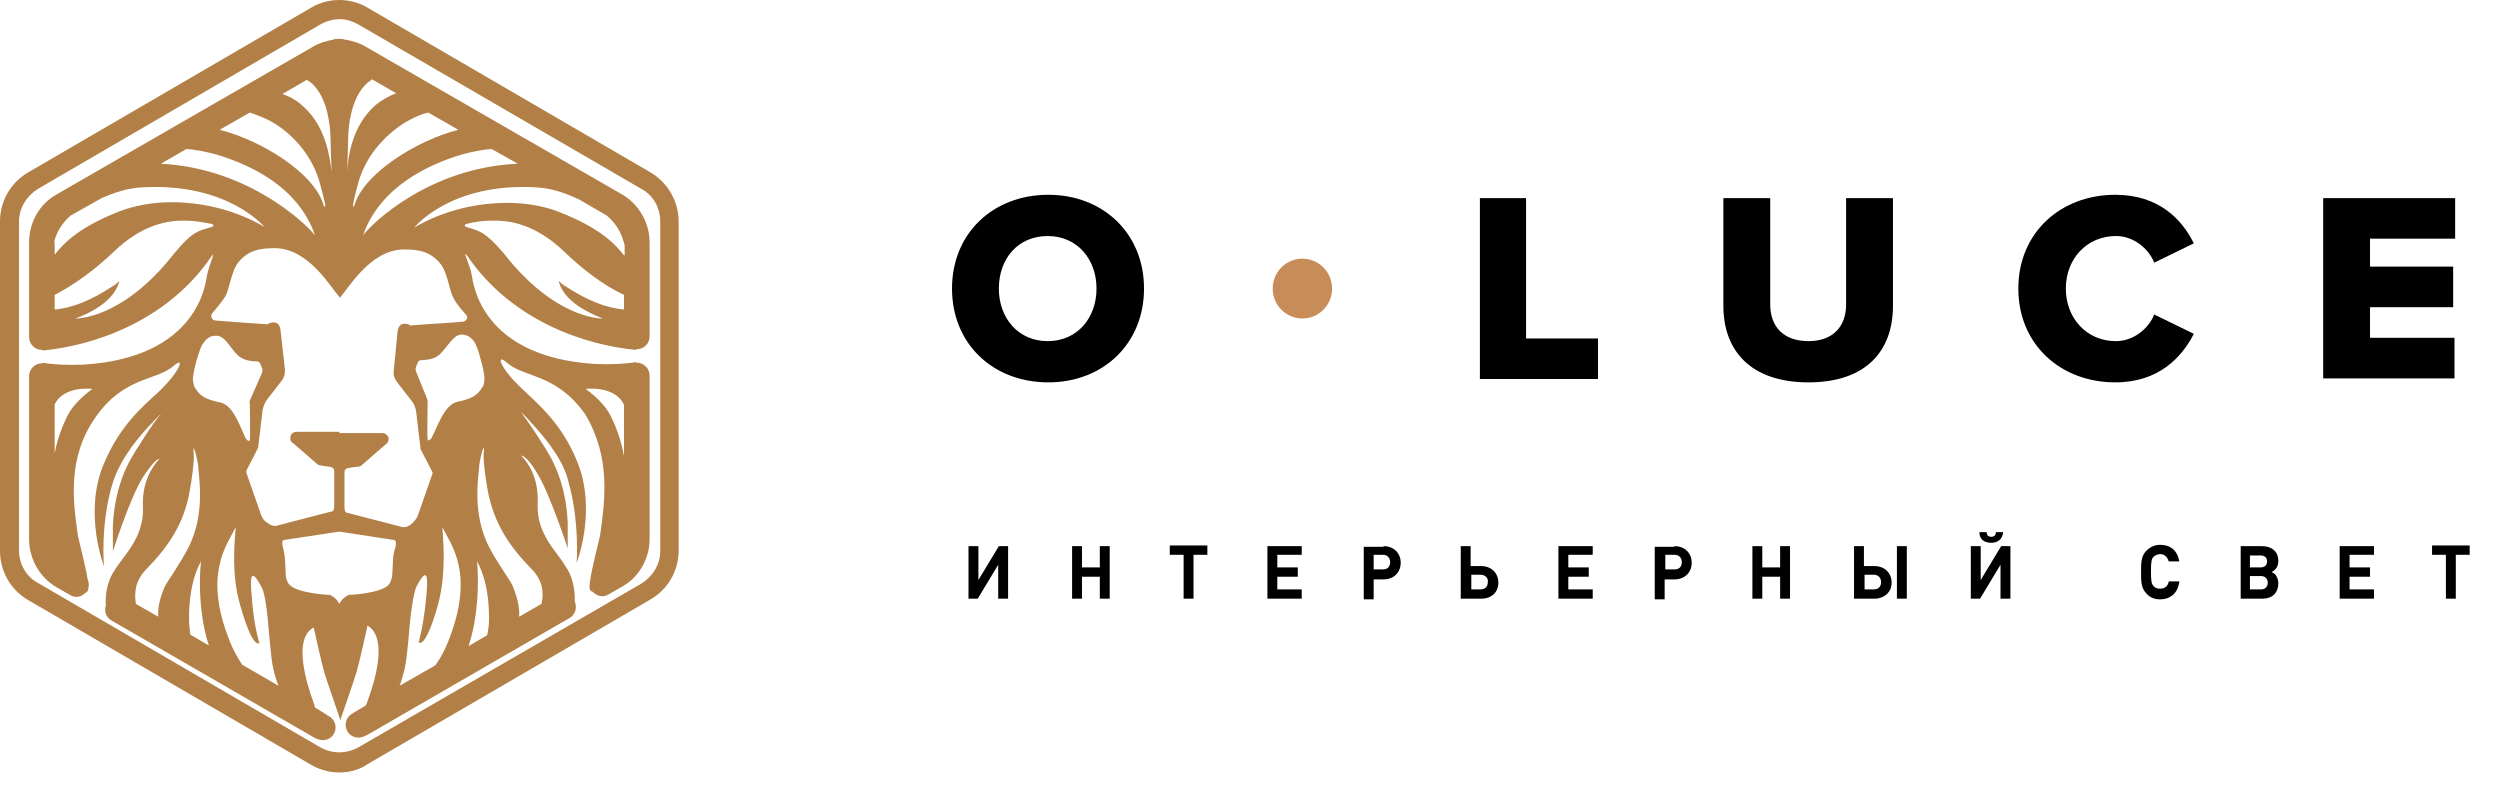 <svg width="225" height="71" viewBox="0 0 225 71" fill="none" xmlns="http://www.w3.org/2000/svg">
<g clip-path="url(#clip0_5492_1888)">
<path d="M30.569 69.523C29.666 69.526 28.779 69.287 27.998 68.831L2.571 54.028C1.789 53.584 1.139 52.939 0.688 52.16C0.236 51.38 -0.001 50.495 6.11868e-06 49.593V19.929C-0.001 19.027 0.236 18.141 0.688 17.361C1.14 16.582 1.79 15.937 2.572 15.493L27.999 0.692C29.541 -0.23 31.541 -0.23 33.083 0.692L58.51 15.495C59.287 15.945 59.933 16.59 60.384 17.368C60.835 18.146 61.075 19.029 61.081 19.93V49.536C61.082 50.438 60.845 51.324 60.393 52.103C59.941 52.882 59.291 53.527 58.51 53.971L33.082 68.773C32.341 69.292 31.426 69.523 30.569 69.523ZM30.569 1.727C29.998 1.727 29.369 1.9 28.855 2.188L3.428 16.991C2.4 17.625 1.714 18.719 1.714 19.929V49.535C1.714 50.744 2.342 51.897 3.428 52.473L28.856 67.276C29.372 67.559 29.952 67.708 30.541 67.708C31.13 67.708 31.709 67.559 32.226 67.276L57.71 52.531C58.738 51.897 59.424 50.802 59.424 49.593V19.929C59.424 18.719 58.796 17.567 57.71 16.992L32.226 2.187C31.712 1.899 31.141 1.726 30.569 1.726L30.569 1.727Z" fill="#B28046"/>
<path d="M42.056 23.027C46.143 29.015 52.879 31.088 57.254 31.492V31.434H57.312C57.617 31.434 57.909 31.312 58.124 31.097C58.34 30.881 58.462 30.588 58.464 30.282V21.818C58.464 20.032 57.485 18.363 55.988 17.499L32.901 4.196C32.325 3.851 31.693 3.679 31.059 3.563C30.944 3.563 30.887 3.505 30.771 3.505H30.311C30.195 3.505 30.08 3.505 30.023 3.563C29.389 3.678 28.756 3.851 28.181 4.196L5.094 17.498C3.54 18.364 2.618 20.033 2.618 21.817V30.34C2.62 30.646 2.742 30.939 2.957 31.154C3.173 31.37 3.465 31.492 3.77 31.492H3.828V31.549C8.145 31.146 14.939 29.073 19.026 23.085C19.487 22.393 18.796 23.891 18.623 24.811C18.508 25.503 17.818 32.183 7.512 32.816C6.188 32.874 4.748 32.816 3.828 32.643V32.701H3.77C3.466 32.701 3.174 32.822 2.958 33.038C2.742 33.254 2.62 33.546 2.618 33.852V48.536C2.618 50.322 3.597 51.991 5.094 52.855L6.303 53.546C6.476 53.661 6.706 53.719 6.879 53.719C7.224 53.719 7.512 53.546 7.743 53.316C7.915 53.258 7.972 53.027 7.972 52.798C8.03 52.567 7.972 52.279 7.857 52.049V51.933C7.857 51.933 7.8 51.473 6.993 48.133V48.076C6.591 45.139 6.015 41.223 8.606 37.538C11.197 33.852 14.018 34.313 15.63 32.931C16.666 32.011 16.263 33.392 14.19 35.35C12.866 36.559 10.736 38.344 9.297 41.857C7.512 46.232 9.355 50.955 9.355 50.955C9.355 50.955 9.009 47.097 10.16 43.412C10.505 42.317 11.139 41.223 11.83 40.244C12.482 39.37 13.194 38.543 13.959 37.769L14.478 37.25C14.421 37.365 14.363 37.422 14.248 37.538C13.71 38.24 13.21 38.97 12.751 39.726C12.348 40.474 10.39 42.662 10.16 47.269V49.63C10.16 49.63 11.715 44.735 12.866 42.951C13.614 41.799 14.075 41.338 14.363 41.281C13.73 41.971 12.751 43.354 12.866 45.657C12.981 48.421 11.024 50.091 10.333 51.301C9.814 51.991 9.412 53.316 9.527 54.468C9.355 54.985 9.527 55.561 10.045 55.849L28.181 66.329L28.526 66.502C28.699 66.559 28.872 66.617 29.044 66.617C29.447 66.617 29.907 66.387 30.08 65.984C30.149 65.847 30.19 65.699 30.201 65.547C30.212 65.395 30.192 65.242 30.144 65.098C30.096 64.953 30.02 64.82 29.92 64.705C29.82 64.59 29.698 64.496 29.562 64.429C29.504 64.429 29.447 64.372 29.389 64.314L28.353 63.681C28.353 63.623 28.296 63.565 28.296 63.45C26.108 57.519 27.893 56.655 28.238 56.483C28.238 56.483 28.929 59.65 29.217 60.629C29.505 61.55 30.541 64.486 30.656 64.89V54.41V64.718C30.771 64.372 31.808 61.435 32.096 60.456C32.384 59.477 33.074 56.31 33.074 56.31C33.362 56.483 35.204 57.404 33.017 63.278C32.959 63.392 32.959 63.45 32.901 63.508L31.923 64.083C31.865 64.141 31.807 64.141 31.75 64.199C31.614 64.266 31.492 64.36 31.392 64.475C31.292 64.589 31.216 64.723 31.168 64.868C31.119 65.012 31.1 65.165 31.111 65.317C31.122 65.469 31.163 65.618 31.232 65.754C31.405 66.157 31.865 66.387 32.268 66.387C32.441 66.387 32.613 66.329 32.786 66.272L33.132 66.099L51.267 55.618C51.785 55.331 51.958 54.698 51.727 54.122C51.785 52.97 51.439 51.703 50.922 51.012C50.231 49.746 48.274 48.133 48.389 45.369C48.504 43.065 47.583 41.684 46.892 40.992C47.237 41.05 47.698 41.511 48.389 42.663C49.482 44.448 51.094 49.342 51.094 49.342V46.981C50.864 42.375 48.906 40.187 48.504 39.438C48.504 39.438 47.928 38.517 47.007 37.25C46.949 37.135 46.892 37.077 46.776 36.962L47.295 37.48C47.986 38.229 48.734 39.035 49.425 39.956C50.173 40.992 50.807 42.029 51.095 43.123C52.188 46.808 51.9 50.667 51.9 50.667C51.9 50.667 53.743 45.945 51.958 41.568C50.576 38.114 48.389 36.328 47.064 35.062C44.934 33.103 44.589 31.722 45.624 32.642C47.179 34.026 50.001 33.565 52.649 37.25C55.009 41.166 54.433 45.081 54.031 48.018V48.076C53.225 51.415 53.167 51.876 53.167 51.876C53.167 52.164 52.822 53.2 53.34 53.258C53.57 53.488 53.858 53.661 54.204 53.661C54.376 53.661 54.606 53.603 54.78 53.488L55.988 52.798C57.542 51.933 58.464 50.264 58.464 48.479V33.795C58.462 33.489 58.34 33.196 58.124 32.98C57.909 32.764 57.617 32.643 57.312 32.643H57.254V32.586C56.334 32.758 54.894 32.816 53.57 32.758C43.265 32.125 42.574 25.445 42.459 24.755C42.286 23.833 41.537 22.335 42.056 23.028V23.027ZM6.073 37.422C5.439 38.69 5.094 39.842 4.921 40.82V36.386C5.785 34.659 8.318 35.004 8.318 35.004C8.318 35.004 6.706 36.098 6.073 37.423V37.422ZM56.161 36.444V41.05C55.934 39.789 55.527 38.566 54.952 37.422C54.318 36.099 52.706 35.004 52.706 35.004C52.706 35.004 55.355 34.658 56.161 36.444ZM4.863 21.817C4.863 21.817 4.921 21.817 4.863 21.817C5.036 21.069 5.439 20.204 6.361 19.398L9.124 17.844C10.276 17.325 11.541 16.922 12.751 16.865C20.524 16.404 23.805 20.435 23.805 20.435C23.805 20.435 20.926 18.535 16.666 18.246C16.493 18.246 13.614 17.901 10.678 19.052C6.706 20.608 5.497 22.22 4.979 22.853C4.979 22.911 4.921 22.911 4.921 22.911V21.817H4.863ZM14.478 14.735L16.781 13.409C17.587 13.467 18.509 13.64 19.545 13.927C22.366 14.792 26.798 16.692 28.353 21.183C27.547 20.146 22.366 15.137 14.478 14.734V14.735ZM19.775 11.683L22.48 10.128C23.172 10.358 23.92 10.646 24.611 11.048C26.511 12.201 28.18 14.158 28.814 16.576C29.274 18.362 29.39 18.649 29.159 18.592C28.411 15.598 23.46 12.604 19.775 11.683ZM27.202 9.494C26.684 9.028 26.077 8.676 25.417 8.458L27.605 7.19C27.72 7.248 27.777 7.306 27.893 7.363C27.893 7.363 29.044 8.112 29.504 10.358C29.85 12.028 29.677 12.085 29.85 15.482C29.677 14.216 29.389 11.394 27.202 9.494ZM31.578 10.358C32.037 8.112 33.189 7.363 33.189 7.363C33.304 7.306 33.362 7.249 33.477 7.133L35.665 8.4C34.974 8.63 34.341 9.034 33.823 9.436C31.635 11.336 31.347 14.158 31.231 15.425C31.405 12.086 31.231 12.028 31.578 10.358ZM32.21 16.576C32.844 14.158 34.514 12.258 36.413 11.049C37.105 10.646 37.795 10.3 38.543 10.128L41.249 11.683C37.565 12.603 32.613 15.655 31.865 18.592C31.693 18.649 31.75 18.304 32.21 16.576ZM41.48 13.928C42.516 13.64 43.437 13.467 44.243 13.409L46.603 14.734C38.659 15.079 33.477 20.09 32.671 21.183C34.226 16.75 38.659 14.792 41.48 13.928ZM48.274 16.865C49.597 16.922 50.922 17.383 52.13 17.959L54.606 19.398C55.7 20.32 56.046 21.356 56.219 22.105V23.026C56.219 22.968 56.161 22.968 56.103 22.911C55.585 22.277 54.376 20.665 50.404 19.11C47.524 17.959 44.646 18.304 44.416 18.304C40.156 18.592 37.277 20.493 37.277 20.493C37.277 20.493 40.501 16.404 48.274 16.864V16.865ZM19.026 20.435C17.875 20.78 17.357 20.78 15.687 22.795C11.024 28.784 6.821 28.669 6.764 28.669C8.088 28.208 10.275 27.114 10.736 25.329C10.736 25.272 10.505 25.502 10.448 25.56C8.031 27.173 6.476 27.69 4.922 27.864V26.54C6.707 25.618 8.607 24.236 10.334 22.566C12.349 20.666 14.478 19.802 16.667 19.86C17.473 19.86 18.107 19.975 19.027 20.147C19.258 20.205 19.258 20.378 19.027 20.436L19.026 20.435ZM17.819 32.01C17.991 31.549 18.107 31.089 18.279 30.916C18.566 30.455 18.97 30.167 19.488 30.225H19.603C19.661 30.225 19.718 30.225 19.776 30.282C20.409 30.456 20.984 31.78 21.675 32.182C22.136 32.471 22.77 32.528 23.115 32.528C23.23 32.528 23.346 32.586 23.403 32.701L23.576 33.104C23.634 33.218 23.634 33.392 23.576 33.565L22.539 35.925C22.482 36.041 22.424 36.156 22.482 36.328C22.482 36.328 22.539 39.38 22.482 39.611C22.424 39.842 22.136 39.495 22.136 39.495C21.618 38.459 20.984 36.386 19.776 36.214C18.107 35.868 17.876 35.407 17.472 34.774C17.416 34.601 17.358 34.198 17.358 34.198C17.358 33.679 17.588 32.758 17.819 32.01ZM18.797 58.096L17.128 57.116C17.07 56.655 17.012 56.194 17.012 55.676C17.012 52.337 17.933 50.84 18.106 50.494C18.048 50.609 17.646 54.582 18.797 58.095V58.096ZM13.212 51.185C15.17 49.169 16.552 47.154 17.069 44.217C17.588 41.281 17.416 40.647 17.416 40.647C17.358 40.014 17.588 40.474 17.819 41.799C17.933 43.181 18.451 46.233 17.012 49.17C16.264 50.667 15.054 52.337 14.825 52.798C14.306 54.007 14.191 54.87 14.249 55.504L12.233 54.352C12.061 53.316 12.177 52.222 13.212 51.185ZM21.791 59.822C21.387 59.189 20.984 58.499 20.697 57.749C18.221 51.646 20.467 48.997 21.215 47.442C21.157 48.363 20.755 51.588 21.618 54.468C22.77 58.556 23.346 57.865 23.346 57.865C23.346 57.865 22.827 56.31 22.654 53.661C22.539 52.395 22.424 50.667 23.576 52.913C23.864 53.431 24.093 55.446 24.152 56.31C24.381 58.843 24.44 59.88 24.842 61.089C24.9 61.319 25.015 61.55 25.072 61.723L21.791 59.822H21.791ZM31.348 53.546C30.887 53.834 30.715 54.006 30.542 54.353C30.369 54.006 30.139 53.776 29.735 53.546C29.735 53.546 26.684 53.431 25.994 52.567C25.706 52.164 25.706 51.646 25.706 51.415C25.648 50.782 25.706 50.264 25.533 49.573C25.476 49.227 25.245 48.652 25.591 48.594L30.541 47.845L35.434 48.594C35.78 48.652 35.607 49.227 35.492 49.573C35.319 50.206 35.377 50.782 35.319 51.415C35.319 51.588 35.319 52.106 35.031 52.567C34.399 53.431 31.347 53.546 31.347 53.546H31.348ZM39.408 54.467C40.214 51.588 39.869 48.363 39.811 47.442C40.559 48.997 42.804 51.588 40.33 57.75C40.042 58.498 39.639 59.246 39.178 59.88L35.954 61.723C36.069 61.492 36.126 61.263 36.184 61.032C36.587 59.822 36.645 58.786 36.875 56.252C36.933 55.389 37.221 53.374 37.451 52.855C38.603 50.609 38.487 52.337 38.371 53.603C38.141 56.252 37.68 57.807 37.68 57.807C37.68 57.807 38.256 58.556 39.408 54.468V54.467ZM42.92 50.494C43.092 50.84 44.014 52.337 44.014 55.676C44.016 56.181 43.958 56.683 43.841 57.173L42.172 58.153C43.324 54.64 42.977 50.609 42.92 50.494ZM47.814 51.185C48.85 52.222 48.966 53.315 48.735 54.352L46.72 55.504C46.777 54.871 46.662 54.006 46.144 52.74C45.971 52.279 44.704 50.61 43.956 49.112C42.516 46.175 43.035 43.123 43.151 41.741C43.38 40.417 43.611 39.956 43.553 40.59C43.553 40.59 43.38 41.223 43.898 44.16C44.474 47.154 45.856 49.17 47.814 51.185ZM42.748 30.858C42.863 31.088 43.035 31.492 43.151 31.953C43.38 32.701 43.611 33.679 43.611 34.141C43.611 34.141 43.553 34.544 43.495 34.716C43.092 35.349 42.863 35.81 41.193 36.156C39.984 36.386 39.351 38.459 38.832 39.438C38.832 39.438 38.544 39.784 38.487 39.553C38.429 39.323 38.487 36.271 38.487 36.271C38.487 36.156 38.487 35.983 38.429 35.868L37.45 33.449C37.392 33.335 37.392 33.161 37.45 32.989L37.623 32.586C37.65 32.532 37.691 32.488 37.742 32.458C37.793 32.427 37.852 32.412 37.911 32.413C38.256 32.413 38.89 32.355 39.351 32.068C39.984 31.664 40.617 30.398 41.25 30.167C41.308 30.167 41.365 30.167 41.423 30.109H41.538C42.056 30.109 42.46 30.398 42.748 30.858ZM41.941 28.325C42.172 28.555 41.999 28.901 41.653 28.957C40.271 29.073 37.163 29.246 36.933 29.304L36.76 29.188C35.954 28.957 35.838 29.533 35.781 29.822L35.435 33.392C35.378 33.737 35.493 34.083 35.723 34.371L37.105 36.156C37.278 36.386 37.393 36.674 37.45 37.02L37.853 40.416C37.853 40.474 37.853 40.474 37.911 40.532L38.89 42.433C38.947 42.547 38.947 42.605 38.89 42.72L37.623 46.348C37.508 46.694 37.278 46.924 37.047 47.154L36.875 47.269C36.645 47.442 36.299 47.5 36.011 47.384L31.348 46.175C31.003 46.175 31.003 45.83 31.003 45.542V42.489C31.003 42.317 31.118 42.144 31.291 42.144C31.694 42.029 32.154 42.029 32.384 41.971C32.441 41.971 32.499 41.914 32.499 41.914L34.688 40.014C34.975 39.842 35.09 39.438 34.86 39.208C34.744 39.035 34.572 38.977 34.4 38.977H30.541V48.018V38.862H26.684C26.511 38.862 26.281 38.977 26.223 39.093C26.051 39.38 26.108 39.784 26.396 39.899L28.584 41.799C28.641 41.799 28.699 41.857 28.699 41.857C28.929 41.914 29.389 41.971 29.792 42.029C29.965 42.087 30.08 42.202 30.08 42.375V45.427C30.08 45.714 30.08 46.06 29.735 46.06L25.072 47.269C24.784 47.384 24.438 47.327 24.208 47.154L24.035 47.039C23.747 46.866 23.575 46.579 23.459 46.232L22.193 42.605C22.135 42.489 22.193 42.433 22.193 42.317L23.172 40.416C23.172 40.36 23.172 40.36 23.23 40.303L23.633 36.904C23.697 36.599 23.814 36.306 23.977 36.041L25.36 34.255C25.59 33.968 25.648 33.622 25.648 33.277L25.244 29.707C25.187 29.419 25.129 28.843 24.265 29.073L24.093 29.188C23.862 29.188 20.754 28.957 19.372 28.843C19.084 28.843 18.911 28.439 19.084 28.209C19.429 27.806 19.89 27.288 20.293 26.655C20.581 26.194 20.811 24.582 21.329 23.775C22.25 22.509 23.402 22.336 24.726 22.336C27.835 22.336 29.85 26.021 30.541 26.712V5.81V26.828C31.232 26.194 33.247 22.451 36.356 22.451C37.68 22.451 38.831 22.624 39.753 23.891C40.27 24.64 40.501 26.309 40.789 26.77C41.134 27.46 41.653 27.979 41.94 28.325H41.941ZM41.999 20.147C42.769 19.945 43.563 19.849 44.359 19.86C46.547 19.802 48.677 20.666 50.693 22.566C52.477 24.293 54.319 25.676 56.162 26.539V27.864C54.607 27.691 52.995 27.173 50.577 25.561C50.52 25.503 50.289 25.215 50.289 25.33C50.75 27.115 52.938 28.152 54.262 28.67C54.205 28.67 50.001 28.785 45.338 22.797C43.611 20.781 43.092 20.781 41.999 20.436C41.769 20.378 41.769 20.205 41.999 20.147Z" fill="#B28046"/>
<path d="M89.838 53.881V50.828L87.996 53.881H87.165V49.152H88.056V52.205L89.897 49.152H90.729V53.881H89.838ZM98.983 53.881V51.905H97.379V53.881H96.489V49.152H97.379V51.067H98.983V49.152H99.873V53.881H98.983ZM107.416 49.93V53.881H106.525V49.93H105.278V49.092H108.663V49.93H107.416ZM114.067 53.881V49.152H117.155V49.93H114.958V51.067H116.799V51.905H114.958V53.043H117.155V53.881H114.067ZM124.52 49.152C125.41 49.152 126.063 49.751 126.063 50.648C126.063 51.547 125.41 52.146 124.52 52.146H123.629V53.941H122.738V49.212H124.52V49.152ZM124.46 51.247C124.876 51.247 125.113 51.008 125.113 50.589C125.113 50.17 124.816 49.93 124.46 49.93H123.629V51.247H124.46ZM133.308 53.881H131.467V49.152H132.358V50.948H133.308C134.199 50.948 134.853 51.547 134.853 52.444C134.853 53.282 134.258 53.882 133.308 53.882V53.881ZM133.249 51.726H132.417V53.043H133.249C133.665 53.043 133.902 52.804 133.902 52.385C133.962 52.026 133.665 51.726 133.249 51.726ZM140.257 53.881V49.152H143.345V49.93H141.148V51.067H142.989V51.905H141.148V53.043H143.345V53.881H140.257ZM150.708 49.152C151.599 49.152 152.253 49.751 152.253 50.648C152.253 51.547 151.599 52.146 150.708 52.146H149.818V53.941H148.928V49.212H150.708V49.152ZM150.708 51.247C151.125 51.247 151.362 51.008 151.362 50.589C151.362 50.17 151.065 49.93 150.708 49.93H149.878V51.247H150.708ZM160.211 53.881V51.905H158.607V53.881H157.716V49.152H158.607V51.067H160.211V49.152H161.102V53.881H160.211ZM168.703 53.881H166.862V49.152H167.753V50.948H168.703C169.594 50.948 170.247 51.547 170.247 52.444C170.247 53.282 169.594 53.882 168.703 53.882V53.881ZM168.644 51.726H167.812V53.043H168.644C169.059 53.043 169.297 52.804 169.297 52.385C169.297 52.026 169.059 51.726 168.644 51.726ZM170.722 53.882V49.152H171.613V53.881H170.722V53.882ZM180.046 53.881V50.828L178.205 53.881H177.373V49.152H178.264V52.205L180.105 49.152H180.937V53.881H180.046ZM179.214 48.852C178.68 48.852 178.145 48.613 178.145 47.894H178.799C178.799 48.194 178.977 48.313 179.214 48.313C179.452 48.313 179.63 48.194 179.63 47.894H180.283C180.224 48.613 179.69 48.852 179.214 48.852ZM194.417 53.941C193.883 53.941 193.467 53.762 193.17 53.403C192.696 52.923 192.696 52.324 192.696 51.486C192.696 50.648 192.696 50.05 193.17 49.571C193.526 49.212 193.943 49.032 194.417 49.032C195.308 49.032 195.962 49.511 196.14 50.528H195.189C195.071 50.169 194.833 49.871 194.417 49.871C194.18 49.871 193.943 49.99 193.824 50.109C193.645 50.289 193.586 50.528 193.586 51.427C193.586 52.324 193.645 52.565 193.824 52.743C193.943 52.923 194.18 52.983 194.417 52.983C194.893 52.983 195.13 52.684 195.189 52.324H196.14C196.021 53.403 195.308 53.941 194.417 53.941ZM204.75 51.666C204.928 51.905 205.048 52.146 205.048 52.504C205.048 53.342 204.513 53.881 203.622 53.881H201.662V49.152H203.563C204.454 49.152 205.048 49.631 205.048 50.469C205.048 50.948 204.869 51.247 204.454 51.486C204.572 51.547 204.632 51.606 204.75 51.666ZM203.444 51.067C203.8 51.067 204.038 50.888 204.038 50.529C204.038 50.17 203.8 49.99 203.444 49.99H202.494V51.068H203.444V51.067ZM203.503 53.043C203.859 53.043 204.098 52.804 204.098 52.444C204.098 52.085 203.859 51.846 203.503 51.846H202.494V53.043H203.503ZM210.571 53.881V49.152H213.659V49.93H211.461V51.067H213.303V51.905H211.461V53.043H213.659V53.881H210.571ZM221.022 49.93V53.881H220.131V49.93H218.885V49.092H222.27V49.93H221.022ZM85.681 25.972C85.681 21.003 89.362 17.531 94.351 17.531C99.28 17.531 102.962 21.003 102.962 25.972C102.962 30.941 99.28 34.413 94.351 34.413C89.362 34.413 85.681 30.941 85.681 25.972ZM98.686 25.972C98.686 23.338 96.964 21.243 94.291 21.243C91.619 21.243 89.897 23.278 89.897 25.972C89.897 28.606 91.619 30.702 94.291 30.702C96.964 30.702 98.686 28.607 98.686 25.972ZM133.19 34.114V17.83H137.347V30.461H143.82V34.112H133.19V34.114ZM155.104 27.529V17.831H159.32V27.409C159.32 29.325 160.448 30.702 162.764 30.702C165.021 30.702 166.15 29.325 166.15 27.409V17.831H170.366V27.529C170.366 31.599 167.931 34.413 162.764 34.413C157.538 34.413 155.104 31.54 155.104 27.529ZM181.65 25.972C181.65 20.943 185.45 17.531 190.379 17.531C194.299 17.531 196.377 19.746 197.446 21.901L193.883 23.637C193.348 22.32 191.983 21.242 190.438 21.242C187.826 21.242 185.925 23.278 185.925 25.972C185.925 28.606 187.766 30.702 190.438 30.702C191.983 30.702 193.348 29.624 193.883 28.307L197.446 30.043C196.377 32.138 194.299 34.413 190.379 34.413C185.45 34.413 181.65 31.001 181.65 25.972ZM209.086 34.114V17.83H220.963V21.481H213.303V23.995H220.785V27.647H213.303V30.401H220.904V34.053H209.086V34.113V34.114Z" fill="black"/>
<path d="M117.216 28.666C117.926 28.664 118.606 28.38 119.107 27.875C119.608 27.369 119.889 26.685 119.888 25.972C119.889 25.259 119.608 24.575 119.107 24.069C118.606 23.564 117.926 23.28 117.216 23.278C116.864 23.279 116.516 23.349 116.192 23.485C115.867 23.62 115.572 23.819 115.324 24.069C115.076 24.319 114.879 24.616 114.745 24.942C114.611 25.269 114.542 25.619 114.543 25.972C114.542 26.325 114.611 26.675 114.745 27.001C114.879 27.328 115.076 27.625 115.324 27.875C115.572 28.125 115.867 28.323 116.192 28.459C116.516 28.595 116.864 28.665 117.216 28.666Z" fill="#C88C59"/>
</g>
<defs>
<clipPath id="clip0_5492_1888">
<rect width="225" height="71" fill="white"/>
</clipPath>
</defs>
</svg>
